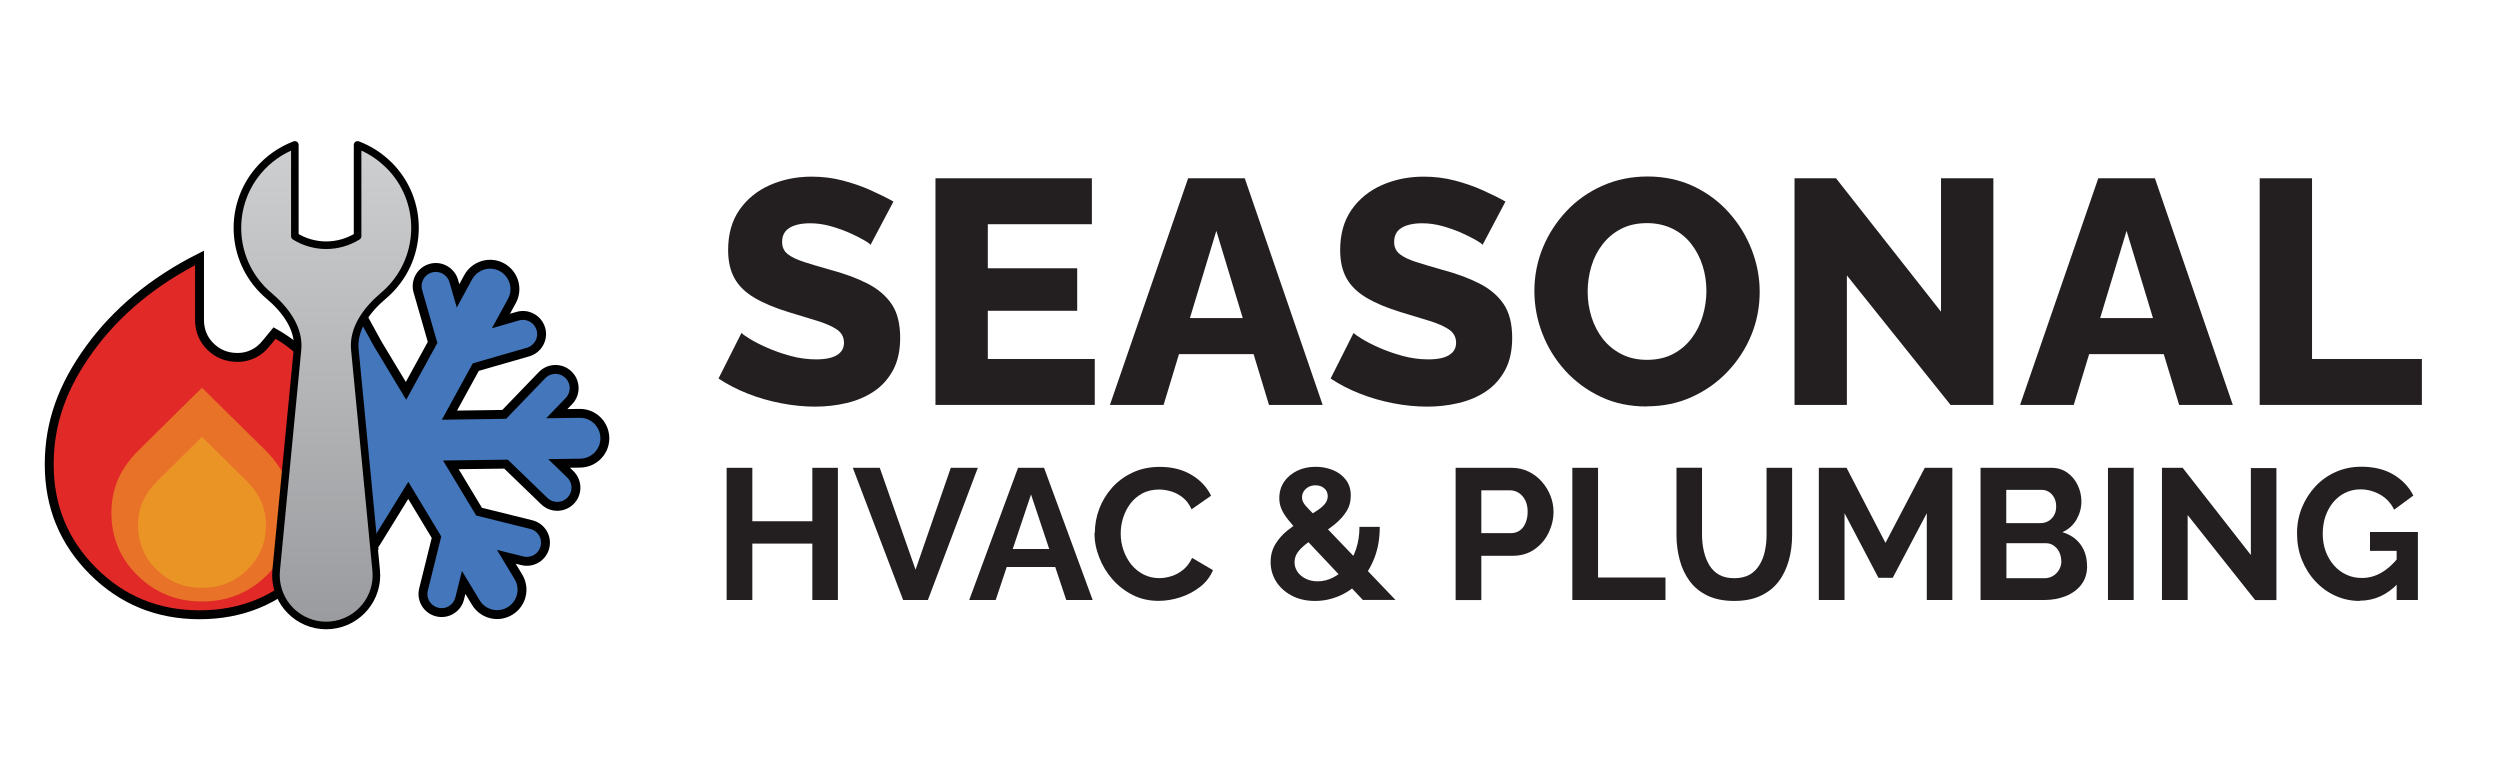 <?xml version="1.0" encoding="UTF-8"?>
<svg id="Layer_13" data-name="Layer 13" xmlns="http://www.w3.org/2000/svg" xmlns:xlink="http://www.w3.org/1999/xlink" viewBox="0 0 320 100">
  <defs>
    <clipPath id="clippath">
      <path d="M41.84,54.45c-.03-8.41.39-9.43,4.97-15.75.59-.81,3.48-4.68,3.41-5.68-1.14-14.76,18.07-16.84,29.67-16.88l28.72-.1c7.71-.03,8.03,2.08,15.2,11.23.28.35-5.71,4.62-5.31,4.87,12.39,7.75,28.42,18.99,28.43,21.95l.1,28.72c.07,21.09-16.96,38.24-38.05,38.31l-28.72.1c-11.54.04-22.21-27.01-26.9-43.28-2.02-6.99-2-12-2-12l-4.54,6.81-4.97-18.3Z" fill="none"/>
    </clipPath>
    <clipPath id="clippath-1">
      <polygon points="40.17 86.13 -18.85 86.45 -12.79 27.77 39.43 27.46 40.17 86.13" fill="none"/>
    </clipPath>
    <linearGradient id="linear-gradient" x1="41.76" y1="80.05" x2="41.76" y2="18.55" gradientUnits="userSpaceOnUse">
      <stop offset="0" stop-color="#999b9e"/>
      <stop offset="1" stop-color="#cdcfd0"/>
    </linearGradient>
  </defs>
  <g clip-path="url(#clippath)">
    <path d="M38.96,34.59c1.51-.91,3.46-.42,4.37,1.09l1.55,2.57.51-2.05c.32-1.28,1.61-2.06,2.89-1.74s-2.84,2.4-3.16,3.68l3.24,5.9,3.61,5.99,3.4-6.2-1.88-6.54c-.37-1.27.37-2.59,1.63-2.96s2.59.37,2.96,1.63l.55,1.91,1.3-2.39c.85-1.54,2.79-2.11,4.32-1.27,1.54.84,2.12,2.78,1.27,4.32l-1.4,2.56,2.15-.62c1.27-.37,2.59.37,2.96,1.63s-.37,2.59-1.63,2.96l-6.7,1.93-3.37,6.15,7.01-.1,4.84-5.02c.92-.95,2.43-.98,3.38-.06s.98,2.43.06,3.38l-1.55,1.61,2.92-.04c1.76-.03,3.2,1.38,3.23,3.14s-1.38,3.2-3.14,3.23l-2.72.04,1.43,1.38c.95.92.98,2.43.06,3.38-.92.95-2.43.98-3.38.06l-4.9-4.73-7.06.09,3.61,5.99,6.69,1.66c1.28.32,2.06,1.61,1.74,2.89s-1.61,2.06-2.89,1.74l-2.05-.51,1.55,2.57c.91,1.51.42,3.46-1.09,4.37s-3.46.42-4.37-1.09l-1.55-2.57-.51,2.05c-.32,1.28-1.61,2.06-2.89,1.74s-2.06-1.61-1.74-2.89l1.66-6.69-3.61-5.99-4.53,7.34,3.02,5.41c.37,1.27-.37,2.59-1.63,2.96-1.27.37-2.59-.37-2.96-1.63l-.55-1.91-1.33,2.39c-.85,1.54-2.79,2.11-4.32,1.27s-2.11-2.79-1.27-4.32l1.4-2.56-2.15.62c-1.27.37-2.59-.37-2.96-1.63s.37-2.59,1.63-2.96l6.7-1.93,2.25-6.15-5.88.1-4.84,5.02c-.92.95-2.43.98-3.38.06s-.98-2.43-.06-3.38l1.55-1.61-2.92.04c-1.76.03-3.2-1.38-3.22-3.14-.02-1.75,1.38-3.2,3.14-3.23l2.72-.04-1.43-1.38c-.95-.92-.98-2.43-.06-3.38s2.43-.98,3.38-.06l4.9,4.73,5.92-.1-2.48-6-6.69-1.65c-1.28-.32-2.06-1.61-1.74-2.89s1.61-2.06,2.89-1.74l2.05.51-1.55-2.57c-.91-1.51-.42-3.46,1.09-4.37h0Z" fill="#4376bb" stroke="#000" stroke-miterlimit="10" stroke-width="1.14"/>
  </g>
  <g clip-path="url(#clippath-1)">
    <path d="M44.78,59.45c0,5.37-1.87,9.92-5.6,13.65s-8.26,5.59-13.64,5.59-9.92-1.87-13.64-5.59c-3.73-3.73-5.6-8.27-5.6-13.65s1.73-10.06,5.18-14.81c3.44-4.74,8.13-8.63,14.06-11.63v7.93c0,1.36.47,2.51,1.41,3.43.95.93,2.1,1.38,3.46,1.38.72,0,1.38-.15,2.01-.46.62-.29,1.17-.75,1.65-1.35l1.08-1.31c2.97,1.68,5.32,4.03,7.03,7.03,1.73,3,2.59,6.27,2.59,9.79Z" fill="#e12928" stroke="#010101" stroke-miterlimit="10" stroke-width="1.14"/>
    <path d="M34.09,73.69c-2.24,2.2-5,3.3-8.24,3.3s-5.97-1.11-8.22-3.3c-2.24-2.2-3.37-4.89-3.37-8.06,0-1.54.29-2.96.86-4.3.59-1.31,1.43-2.49,2.51-3.58l8.22-8.12,8.24,8.12c1.06,1.09,1.9,2.26,2.49,3.58.57,1.34.86,2.76.86,4.3,0,3.17-1.11,5.86-3.35,8.06Z" fill="#e87227"/>
    <path d="M31.67,72.91c-1.58,1.55-3.53,2.33-5.82,2.33s-4.22-.78-5.8-2.33c-1.58-1.55-2.38-3.45-2.38-5.69,0-1.09.21-2.09.61-3.04.42-.93,1.01-1.76,1.77-2.52l5.8-5.74,5.82,5.74c.75.77,1.34,1.6,1.76,2.52.4.94.61,1.95.61,3.04,0,2.24-.78,4.14-2.37,5.69Z" fill="#eb9426"/>
  </g>
  <path d="M49.79,21.14c4.44,4.43,4.44,11.62,0,16.06-.23.23-.47.45-.72.66-2.08,1.76-3.91,4.17-3.65,6.88l2.73,28.26c.35,3.53-2.23,6.68-5.77,7.03-3.53.35-6.68-2.23-7.03-5.77-.04-.42-.04-.84,0-1.26l2.73-28.26c.26-2.71-1.57-5.12-3.65-6.88-4.8-4.04-5.41-11.2-1.37-16,1.25-1.48,2.86-2.62,4.68-3.31v11.69c2.46,1.53,5.57,1.53,8.03,0v-11.69c1.46.55,2.84,1.42,4.01,2.59Z" fill="url(#linear-gradient)" stroke="#010101" stroke-linecap="round" stroke-linejoin="round" stroke-width=".97"/>
  <g>
    <path d="M111.44,31.36c-.08-.14-.37-.35-.86-.63-.49-.29-1.1-.59-1.84-.92-.74-.33-1.54-.61-2.41-.86-.87-.24-1.74-.37-2.62-.37-1.14,0-2.03.2-2.66.59-.63.39-.94.99-.94,1.81,0,.65.24,1.16.71,1.54.48.38,1.17.71,2.06,1s2,.62,3.31.99c1.85.49,3.46,1.08,4.82,1.77s2.4,1.58,3.13,2.66,1.08,2.52,1.08,4.3c0,1.62-.3,3-.9,4.12-.6,1.12-1.41,2.03-2.43,2.72-1.02.69-2.19,1.19-3.49,1.5-1.31.31-2.66.47-4.05.47s-2.87-.14-4.35-.43c-1.49-.29-2.91-.69-4.27-1.23-1.36-.53-2.62-1.18-3.76-1.94l2.94-5.84c.11.14.46.39,1.06.76.6.37,1.34.75,2.23,1.14.88.39,1.87.74,2.96,1.04,1.09.3,2.19.45,3.31.45,1.2,0,2.09-.19,2.68-.56.59-.37.88-.89.88-1.56,0-.73-.31-1.3-.92-1.71-.61-.41-1.44-.77-2.49-1.1-1.05-.32-2.25-.69-3.62-1.1-1.77-.54-3.23-1.15-4.39-1.83-1.16-.68-2.02-1.5-2.57-2.48-.56-.98-.84-2.19-.84-3.66,0-2.03.48-3.75,1.45-5.14.97-1.39,2.27-2.45,3.9-3.17,1.64-.72,3.42-1.08,5.35-1.08,1.36,0,2.68.16,3.94.49s2.45.73,3.56,1.23c1.1.49,2.09.98,2.96,1.47l-2.94,5.56Z" fill="#231f20"/>
    <path d="M140.13,45.95v5.88h-20.39v-29.01h20.02v5.88h-13.32v5.64h11.44v5.44h-11.44v6.17h13.69Z" fill="#231f20"/>
    <path d="M152.1,22.82h7.23l9.97,29.01h-6.87l-1.97-6.5h-9.55l-1.97,6.5h-6.87l10.01-29.01ZM159.07,40.71l-3.38-11.16-3.38,11.16h6.76Z" fill="#231f20"/>
    <path d="M189.78,31.36c-.08-.14-.37-.35-.86-.63s-1.1-.59-1.84-.92-1.54-.61-2.41-.86c-.87-.24-1.74-.37-2.62-.37-1.14,0-2.03.2-2.66.59-.63.39-.94.99-.94,1.81,0,.65.24,1.16.71,1.54.48.38,1.16.71,2.06,1s2,.62,3.31.99c1.85.49,3.46,1.08,4.82,1.77s2.4,1.58,3.13,2.66c.72,1.08,1.08,2.52,1.08,4.3,0,1.62-.3,3-.9,4.12-.6,1.12-1.41,2.03-2.43,2.72s-2.19,1.19-3.49,1.5c-1.31.31-2.66.47-4.04.47s-2.87-.14-4.35-.43c-1.49-.29-2.91-.69-4.27-1.23-1.36-.53-2.62-1.18-3.76-1.94l2.94-5.84c.11.14.46.39,1.06.76.6.37,1.34.75,2.23,1.14.88.39,1.87.74,2.96,1.04,1.09.3,2.19.45,3.31.45,1.2,0,2.09-.19,2.68-.56.59-.37.88-.89.88-1.56,0-.73-.31-1.3-.92-1.71-.61-.41-1.44-.77-2.49-1.1-1.05-.32-2.25-.69-3.62-1.1-1.77-.54-3.24-1.15-4.39-1.83-1.16-.68-2.02-1.5-2.58-2.48-.56-.98-.84-2.19-.84-3.66,0-2.03.48-3.75,1.45-5.14.97-1.39,2.27-2.45,3.9-3.17,1.63-.72,3.42-1.08,5.35-1.08,1.36,0,2.68.16,3.94.49,1.27.33,2.45.73,3.56,1.23,1.1.49,2.09.98,2.96,1.47l-2.94,5.56Z" fill="#231f20"/>
    <path d="M210.78,52.03c-2.18,0-4.15-.41-5.9-1.25-1.76-.83-3.27-1.95-4.54-3.35-1.27-1.4-2.24-2.98-2.92-4.74s-1.02-3.58-1.02-5.46.36-3.77,1.08-5.52,1.73-3.3,3.02-4.68c1.29-1.38,2.83-2.46,4.6-3.25,1.77-.79,3.7-1.19,5.8-1.19s4.11.42,5.86,1.25c1.76.83,3.27,1.95,4.54,3.37,1.27,1.42,2.24,3,2.92,4.76.68,1.76,1.02,3.55,1.02,5.37,0,1.93-.35,3.77-1.06,5.52-.71,1.74-1.72,3.3-3.02,4.68s-2.84,2.47-4.6,3.27c-1.76.8-3.68,1.2-5.78,1.2ZM203.22,37.32c0,1.12.16,2.2.49,3.25.33,1.05.81,1.98,1.45,2.8.64.82,1.44,1.47,2.39,1.96.95.49,2.04.73,3.27.73s2.4-.25,3.35-.76c.95-.5,1.74-1.18,2.37-2.02.63-.84,1.1-1.79,1.41-2.84.31-1.05.47-2.12.47-3.21s-.16-2.19-.49-3.23c-.33-1.03-.82-1.97-1.47-2.8-.65-.83-1.46-1.48-2.41-1.94-.96-.46-2.03-.7-3.23-.7-1.28,0-2.39.25-3.33.74s-1.73,1.15-2.37,1.98-1.12,1.77-1.43,2.82c-.31,1.05-.47,2.12-.47,3.21Z" fill="#231f20"/>
    <path d="M236.4,35.24v16.59h-6.7v-29.01h5.31l13.44,17.08v-17.08h6.7v29.01h-5.48l-13.28-16.59Z" fill="#231f20"/>
    <path d="M268.6,22.82h7.23l9.97,29.01h-6.87l-1.97-6.5h-9.55l-1.97,6.5h-6.87l10.01-29.01ZM275.58,40.71l-3.38-11.16-3.38,11.16h6.76Z" fill="#231f20"/>
    <path d="M289.24,51.83v-29.01h6.7v23.13h14.06v5.88h-20.76Z" fill="#231f20"/>
  </g>
  <g>
    <path d="M107.25,59.88v16.92h-3.27v-7.22h-7.68v7.22h-3.29v-16.92h3.29v6.84h7.68v-6.84h3.27Z" fill="#231f20"/>
    <path d="M112.61,59.88l4.58,13.04,4.51-13.04h3.46l-6.39,16.92h-3.17l-6.44-16.92h3.46Z" fill="#231f20"/>
    <path d="M130.3,59.88h3.34l6.22,16.92h-3.38l-1.41-4.22h-6.21l-1.41,4.22h-3.39l6.25-16.92ZM134.3,70.27l-2.33-6.98-2.34,6.98h4.67Z" fill="#231f20"/>
    <path d="M140.14,68.2c0-1.05.19-2.07.56-3.06.37-.99.92-1.9,1.64-2.71.72-.81,1.6-1.46,2.63-1.94,1.03-.49,2.2-.73,3.5-.73,1.56,0,2.9.34,4.04,1.02,1.14.68,1.97,1.57,2.51,2.67l-2.5,1.74c-.29-.64-.66-1.14-1.12-1.5-.46-.37-.96-.63-1.49-.79-.53-.16-1.05-.24-1.54-.24-.83,0-1.55.17-2.16.5-.61.33-1.12.77-1.53,1.31-.4.54-.71,1.15-.92,1.81-.21.67-.31,1.34-.31,2.03,0,.73.12,1.44.36,2.13.24.69.58,1.3,1.01,1.84.44.53.96.95,1.57,1.26.61.31,1.28.46,2.01.46.51,0,1.03-.09,1.57-.26.54-.17,1.04-.45,1.5-.83.46-.38.83-.88,1.12-1.5l2.67,1.57c-.35.84-.9,1.56-1.66,2.15s-1.6,1.03-2.53,1.33-1.86.45-2.78.45c-1.21,0-2.31-.25-3.3-.75-.99-.5-1.86-1.17-2.59-2-.73-.83-1.3-1.77-1.7-2.81-.41-1.04-.61-2.09-.61-3.16Z" fill="#231f20"/>
    <path d="M174.45,76.8l-7.96-8.45c-.68-.72-1.22-1.33-1.62-1.84-.4-.5-.68-.97-.86-1.4-.18-.43-.26-.88-.26-1.35,0-.8.21-1.5.62-2.1s.97-1.06,1.66-1.4c.69-.34,1.48-.51,2.37-.51.78,0,1.51.14,2.19.41.68.27,1.24.69,1.67,1.24.43.55.64,1.22.64,2.03s-.19,1.45-.56,2.04-.87,1.13-1.49,1.64-1.32.98-2.1,1.44c-.57.36-1.09.71-1.56,1.07s-.83.72-1.1,1.1c-.26.38-.39.8-.39,1.25s.13.84.38,1.22c.25.37.61.67,1.06.89.45.22.96.33,1.51.33.68,0,1.35-.16,1.99-.49.64-.32,1.22-.79,1.73-1.41.51-.61.91-1.35,1.2-2.21.29-.86.44-1.81.44-2.86h2.6c0,1.48-.23,2.81-.69,3.99-.46,1.18-1.08,2.18-1.86,3-.78.82-1.66,1.44-2.66,1.86-.99.42-2.01.63-3.06.63-1.16,0-2.17-.23-3.03-.7-.86-.46-1.52-1.07-1.98-1.81-.46-.75-.69-1.57-.69-2.46s.21-1.65.62-2.32c.41-.67.93-1.25,1.56-1.75.63-.5,1.26-.95,1.89-1.34.7-.44,1.29-.81,1.76-1.11s.84-.61,1.1-.91c.25-.3.38-.64.38-1.02,0-.4-.15-.74-.44-.99-.29-.26-.67-.39-1.13-.39-.33,0-.63.07-.89.21-.26.14-.46.33-.61.56s-.22.5-.22.79c0,.22.06.44.19.67s.36.51.7.85c.34.34.81.83,1.39,1.47l9.68,10.12h-4.2Z" fill="#231f20"/>
    <path d="M186.32,76.8v-16.92h7.17c.78,0,1.5.16,2.16.48.66.32,1.23.75,1.7,1.29.48.54.85,1.15,1.11,1.81.26.67.39,1.35.39,2.05,0,.94-.22,1.84-.64,2.71s-1.04,1.57-1.82,2.11-1.7.81-2.75.81h-4.03v5.67h-3.29ZM189.61,68.24h3.81c.41,0,.78-.11,1.1-.33s.57-.54.75-.97.27-.9.27-1.44c0-.59-.11-1.08-.32-1.49-.21-.4-.49-.71-.83-.93-.34-.21-.71-.32-1.11-.32h-3.67v5.48Z" fill="#231f20"/>
    <path d="M201.26,76.8v-16.92h3.29v14.04h8.63v2.88h-11.92Z" fill="#231f20"/>
    <path d="M221.98,76.92c-1.33,0-2.48-.23-3.42-.68-.95-.45-1.71-1.08-2.29-1.87s-1.01-1.7-1.27-2.71c-.27-1.01-.41-2.06-.41-3.16v-8.63h3.27v8.63c0,.7.08,1.38.23,2.04.15.66.38,1.25.69,1.78.31.52.73.94,1.25,1.24.52.3,1.18.45,1.95.45s1.47-.16,1.99-.46c.52-.31.93-.73,1.25-1.25s.55-1.12.69-1.78.21-1.33.21-2.01v-8.63h3.27v8.63c0,1.14-.14,2.23-.43,3.25s-.72,1.92-1.31,2.69c-.59.77-1.35,1.37-2.29,1.81-.94.44-2.07.66-3.39.66Z" fill="#231f20"/>
    <path d="M246.63,76.8v-11.11l-4.36,8.27h-1.83l-4.34-8.27v11.11h-3.29v-16.92h3.55l4.98,9.61,5.03-9.61h3.53v16.92h-3.27Z" fill="#231f20"/>
    <path d="M267.15,72.46c0,.94-.25,1.73-.74,2.37-.49.64-1.16,1.13-1.99,1.47-.83.33-1.74.5-2.73.5h-8.18v-16.92h9.06c.79,0,1.48.21,2.06.63.58.42,1.03.96,1.33,1.62.31.66.46,1.35.46,2.06,0,.81-.21,1.58-.62,2.3-.41.72-1.02,1.27-1.81,1.63.97.29,1.74.8,2.3,1.55.56.75.85,1.68.85,2.79ZM256.8,62.69v4.27h4.39c.36,0,.7-.09,1-.26.3-.17.54-.42.73-.74.18-.32.27-.69.27-1.12s-.08-.82-.25-1.13c-.17-.31-.39-.56-.67-.74s-.59-.27-.94-.27h-4.53ZM263.84,71.82c0-.43-.09-.81-.26-1.16s-.41-.62-.7-.82c-.29-.21-.63-.31-1.01-.31h-5.05v4.48h4.89c.4,0,.76-.1,1.09-.3.32-.2.58-.46.77-.8.19-.33.29-.7.29-1.1Z" fill="#231f20"/>
    <path d="M269.82,76.8v-16.92h3.29v16.92h-3.29Z" fill="#231f20"/>
    <path d="M280.02,65.93v10.87h-3.29v-16.92h2.65l8.73,11.16v-11.13h3.27v16.9h-2.72l-8.63-10.87Z" fill="#231f20"/>
    <path d="M302.05,76.92c-1.11,0-2.15-.22-3.12-.66-.97-.44-1.82-1.05-2.56-1.85-.74-.79-1.31-1.71-1.73-2.75s-.62-2.18-.62-3.42c0-1.16.21-2.25.63-3.28.42-1.02,1-1.93,1.74-2.72.74-.79,1.61-1.4,2.61-1.84,1-.44,2.08-.66,3.24-.66,1.61,0,2.98.33,4.11,1s1.99,1.57,2.56,2.69l-2.46,1.81c-.41-.84-1.01-1.49-1.79-1.93-.78-.44-1.62-.67-2.53-.67-.71,0-1.37.15-1.97.45s-1.11.71-1.54,1.24-.75,1.13-.98,1.81c-.22.68-.33,1.41-.33,2.17,0,.81.12,1.56.37,2.24.25.68.6,1.28,1.05,1.8.45.52.98.92,1.59,1.2.6.29,1.27.43,2,.43.87,0,1.7-.22,2.48-.67.78-.44,1.51-1.1,2.19-1.95v3.27c-1.41,1.51-3.07,2.26-4.96,2.26ZM306.77,70.51h-3.41v-2.41h6.13v8.7h-2.72v-6.29Z" fill="#231f20"/>
  </g>
</svg>